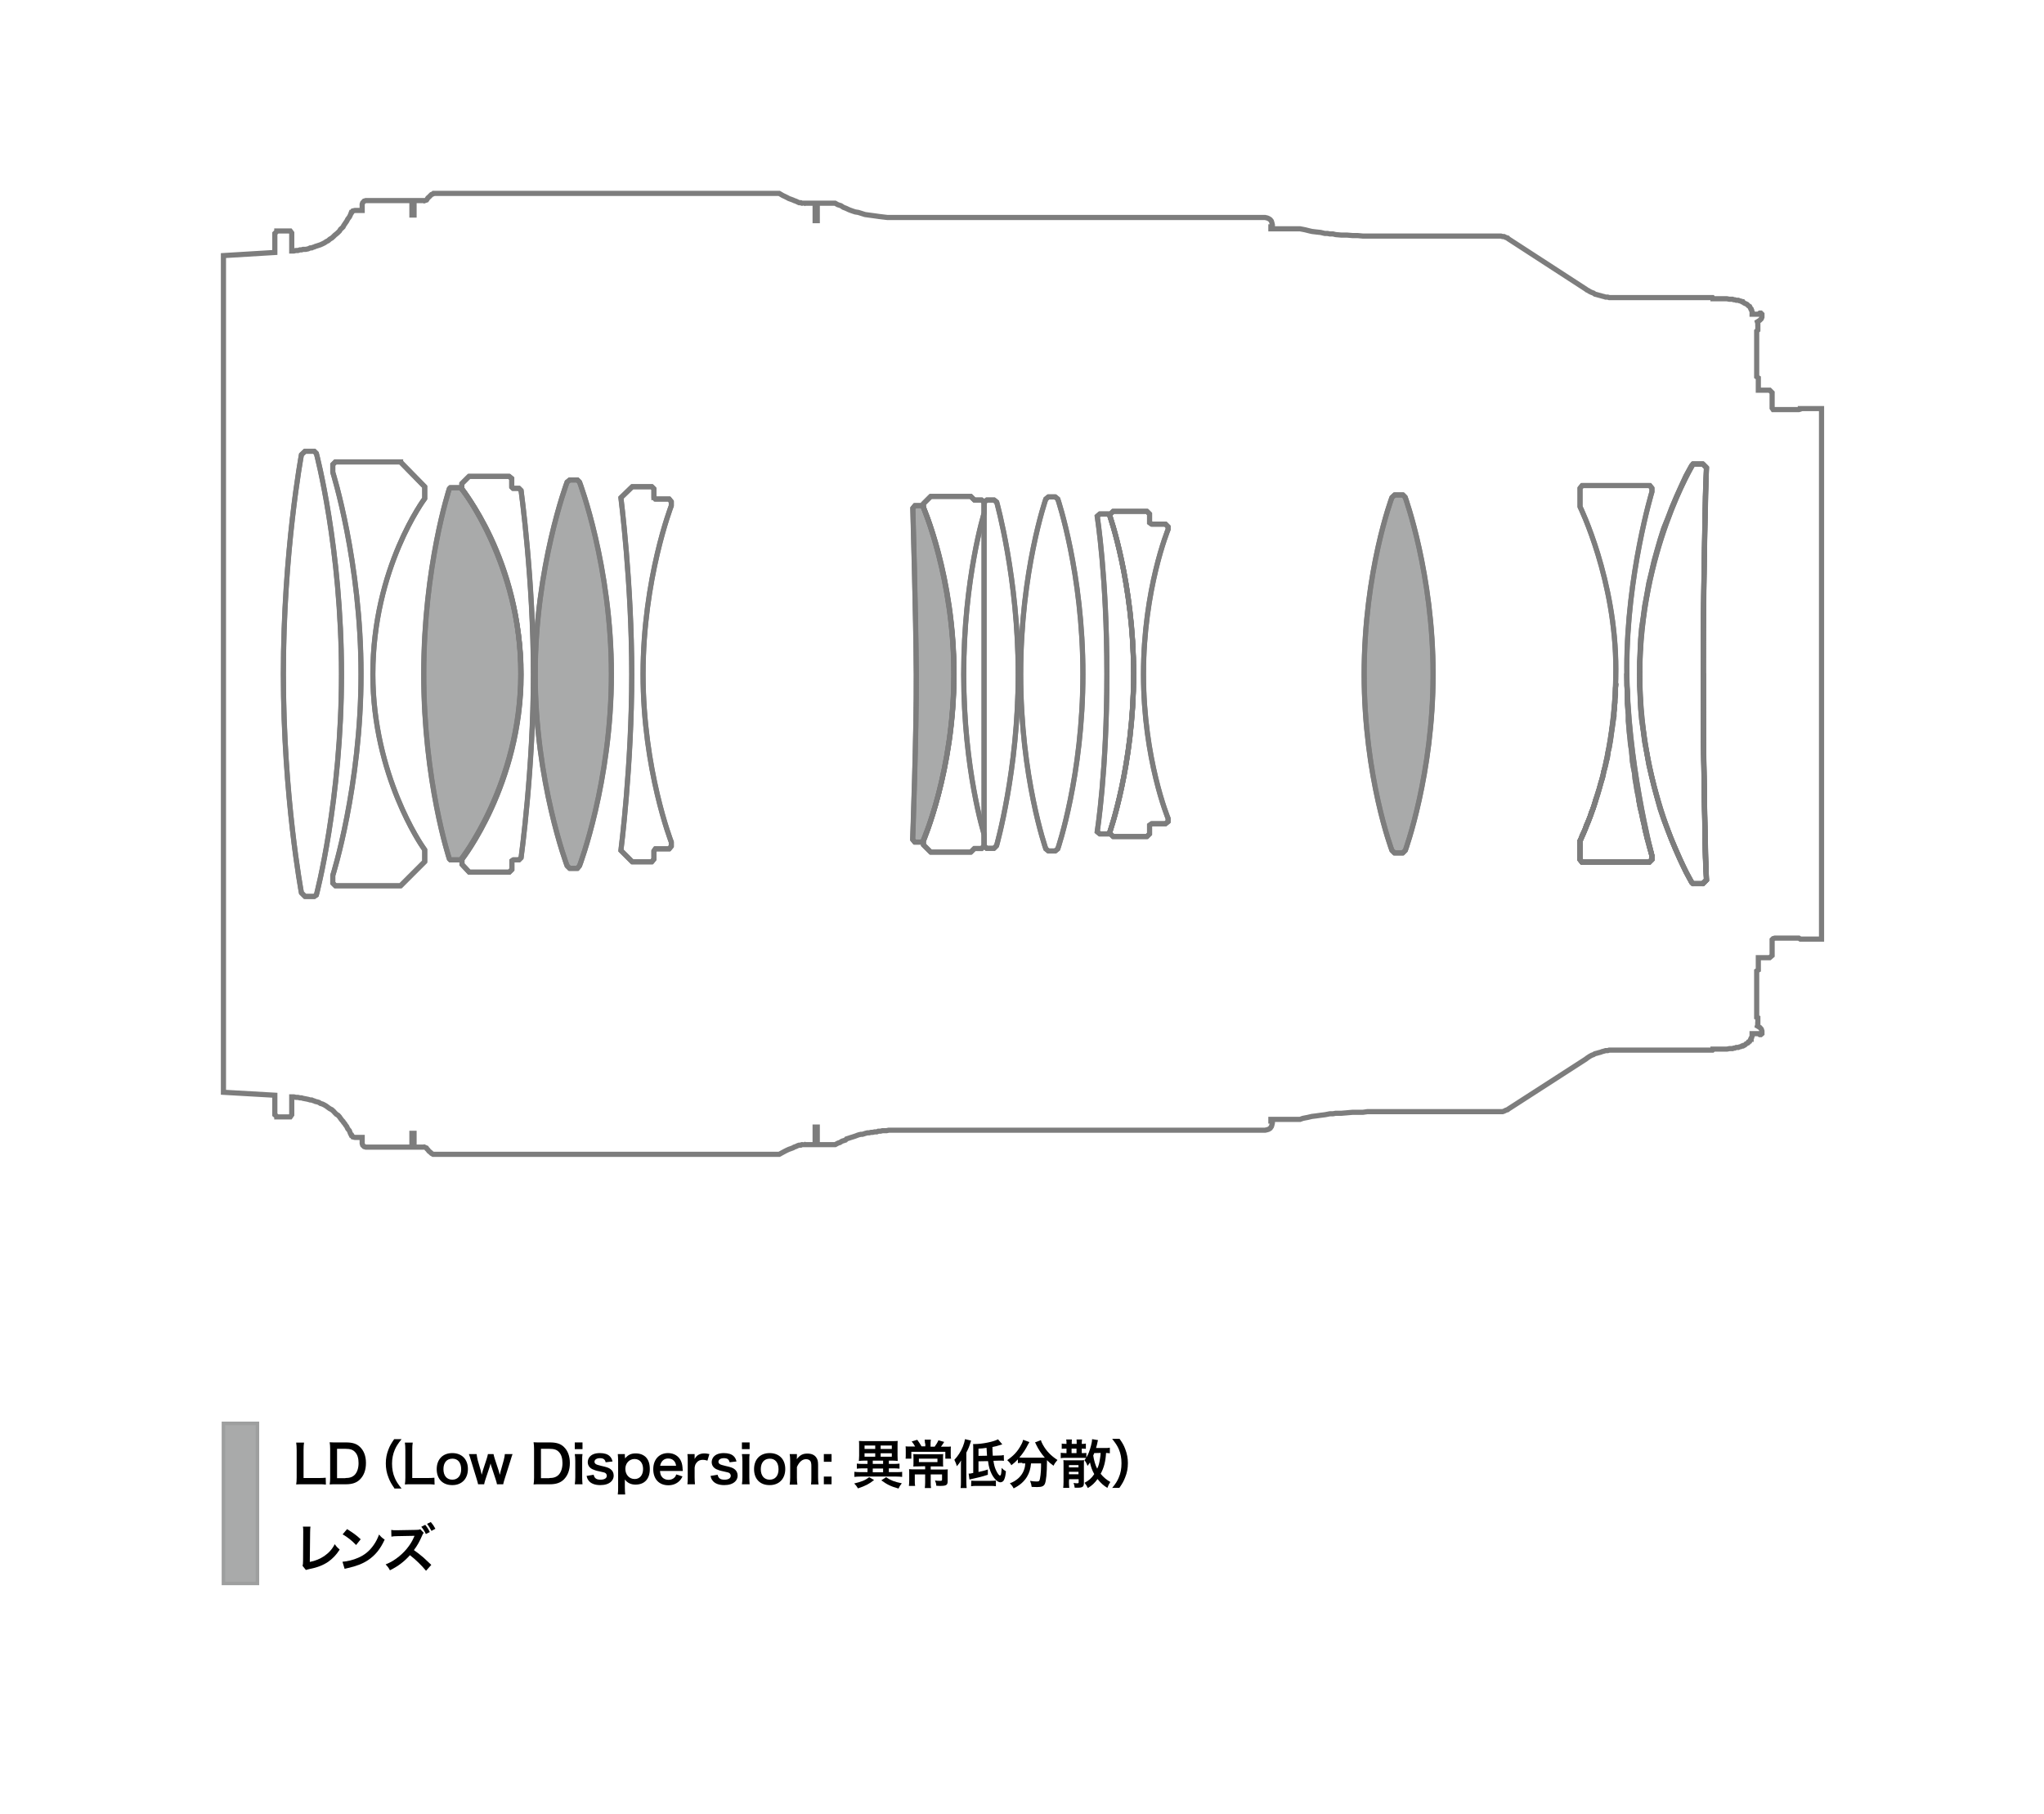 <?xml version="1.0" encoding="utf-8"?>
<!-- Generator: Adobe Illustrator 28.1.0, SVG Export Plug-In . SVG Version: 6.00 Build 0)  -->
<svg version="1.1" xmlns="http://www.w3.org/2000/svg" xmlns:xlink="http://www.w3.org/1999/xlink" x="0px" y="0px"
	 viewBox="0 0 1245 1105" style="enable-background:new 0 0 1245 1105;" xml:space="preserve">
<style type="text/css">
	.st0{fill:#A9AAAA;}
	.st1{fill:none;stroke:#7D7D7D;stroke-width:3.151;stroke-linecap:round;stroke-miterlimit:2;}
	.st2{fill:none;stroke:#7D7D7D;stroke-width:3;stroke-linecap:round;stroke-linejoin:round;stroke-miterlimit:2;}
	.st3{fill:none;stroke:#000000;stroke-width:0.599;stroke-linecap:round;stroke-linejoin:round;stroke-miterlimit:10;}
	.st4{display:none;fill:none;stroke:#7D7D7D;stroke-width:3.151;stroke-linecap:round;stroke-miterlimit:2;}
	.st5{fill:#A9AAAA;stroke:#9E9F9F;stroke-width:2.154;stroke-miterlimit:2;}
</style>
<g id="color">
	<path class="st0" d="M556,309.6l1.3-1.6h4.7c0,0,19.1,42.4,19.1,102.6S561.9,513,561.9,513h-4.7l-1.3-1.6c0,0,2.4-65,2.2-100.7
		S556,309.6,556,309.6z"/>
	<path class="st0" d="M347,292.4h4.7l1.3,1.3c0,0,19.4,51,19.4,117s-19.4,116.7-19.4,116.7l-1.3,1.6H347l-1.6-1.6
		c0,0-19.4-51.3-19.4-116.7s19.4-117,19.4-117L347,292.4z"/>
	<path class="st0" d="M280.6,297.1h-6.3l-0.6,0.6c0,0-15.6,47.4-15.6,112.9s15.6,112.6,15.6,112.6l0.6,0.6h6.3
		c0,0,36.6-46.2,36.6-113.3C317.3,340.6,280.6,297.1,280.6,297.1z"/>
	<path class="st0" d="M849.5,301.5h5l1.4,1.4c0,0,17,46.8,17,107.8S856,518,856,518l-1.6,1.6h-5l-1.6-1.6c0,0-16.9-44.6-16.9-107.3
		s16.9-107.6,16.9-107.6L849.5,301.5z"/>
</g>
<g id="line">
	<g>
		<g>
			<polyline class="st1" points="962.4,512.4 963,511.1 963.7,508.9 964.6,507 965.5,505.2 966.2,503 967.1,501.1 968,498.9 
				968.7,497 969.3,494.8 970.2,493 970.9,490.8 971.5,488.9 972.1,486.7 972.7,484.8 973.4,482.6 974,480.8 974.6,478.6 
				975.2,476.4 975.9,474.5 976.5,472.3 976.8,470.1 977.4,468.2 978,466.1 978.4,463.9 979,462 979.3,459.8 979.6,457.6 
				980.2,455.4 980.5,453.5 980.9,451.4 981.2,449.2 981.5,447 981.8,444.8 982.1,442.9 982.4,440.7 982.7,438.5 983.1,436.3 
				983.1,434.1 983.4,432 983.4,430.1 983.7,427.9 983.7,425.7 984,423.5 984,421.3 984,419.1 984.3,416.9 			"/>
			<line class="st1" x1="962.4" y1="523.6" x2="962.4" y2="512.4"/>
			<line class="st1" x1="962.4" y1="523.6" x2="963.7" y2="525.2"/>
			<line class="st1" x1="963.7" y1="525.2" x2="1004.6" y2="525.2"/>
			<line class="st1" x1="1006.2" y1="523.6" x2="1004.6" y2="525.2"/>
			<line class="st1" x1="1006.2" y1="523.6" x2="1006.2" y2="521.4"/>
			<polyline class="st1" points="990.9,410.7 990.9,410.7 990.9,414.1 990.9,417.6 991.2,421.3 991.2,424.8 991.2,428.5 991.5,432 
				991.8,435.4 991.8,439.2 992.1,442.6 992.4,446.3 992.8,449.8 993.1,453.2 993.7,457 994,460.4 994.3,463.9 994.9,467.6 
				995.6,471.1 995.9,474.5 996.5,477.9 997.1,481.7 997.8,485.1 998.4,488.6 999,492 999.9,495.5 1000.6,499.2 1001.5,502.7 
				1002.1,506.1 1003.1,509.5 1004,513 1005,516.4 1005.9,519.9 1006.2,521.4 			"/>
			<line class="st1" x1="1030.3" y1="537.4" x2="1031.2" y2="538.3"/>
			<polyline class="st1" points="1037.2,538.3 1039.4,536.1 1038.7,522.1 1038.1,484.8 1037.5,447.9 1037.5,410.7 			"/>
			<polygon class="st1" points="1039.4,284.9 1038.7,302.7 1038.4,320.9 1038.1,338.7 1037.8,356.6 1037.5,374.7 1037.5,392.5 
				1037.5,410.7 1037.5,428.5 1037.5,446.3 1037.8,464.5 1038.1,482.3 1038.4,500.2 1038.7,518.3 1039.4,536.1 1037.2,538.3 
				1031.2,538.3 1030.3,537.4 1026.9,531.1 1024,524.9 1021.2,518.6 1018.4,512.1 1015.9,505.8 1013.4,499.2 1011.2,492.7 
				1009.3,485.8 1007.5,479.2 1005.9,472.6 1004.3,465.7 1003.1,458.9 1001.8,452 1000.9,445.1 999.9,438.2 999.3,431.3 999,424.4 
				998.7,417.6 998.7,410.7 998.7,403.5 999,396.6 999.3,389.7 999.9,382.8 1000.9,376 1001.8,369.1 1003.1,362.2 1004.3,355.3 
				1005.9,348.7 1007.5,341.8 1009.3,335.3 1011.2,328.7 1013.4,321.8 1015.9,315.6 1018.4,309 1021.2,302.4 1024,296.2 
				1026.9,289.9 1030.3,283.7 1031.2,282.7 1037.2,282.7 			"/>
			<line class="st1" x1="972.1" y1="486.7" x2="970.5" y2="492"/>
			<line class="st1" x1="970.5" y1="492" x2="968.7" y2="497"/>
			<line class="st1" x1="968.7" y1="497" x2="966.5" y2="502.4"/>
			<line class="st1" x1="966.5" y1="502.4" x2="964.6" y2="507.4"/>
			<line class="st1" x1="964.6" y1="507.4" x2="962.4" y2="512.4"/>
			<line class="st1" x1="962.4" y1="512.4" x2="962.4" y2="523.6"/>
			<line class="st1" x1="962.4" y1="523.6" x2="963.7" y2="525.2"/>
			<line class="st1" x1="963.7" y1="525.2" x2="1004.6" y2="525.2"/>
			<line class="st1" x1="1004.6" y1="525.2" x2="1006.2" y2="523.6"/>
			<line class="st1" x1="1006.2" y1="523.6" x2="1006.2" y2="521.4"/>
			<line class="st1" x1="1006.2" y1="521.4" x2="1004.6" y2="515.8"/>
			<line class="st1" x1="1004.6" y1="515.8" x2="1003.1" y2="510.2"/>
			<line class="st1" x1="1003.1" y1="510.2" x2="1001.8" y2="504.2"/>
			<line class="st1" x1="1001.8" y1="504.2" x2="1000.6" y2="498.6"/>
			<line class="st1" x1="1000.6" y1="498.6" x2="999.3" y2="492.7"/>
			<line class="st1" x1="999.3" y1="492.7" x2="998.1" y2="487"/>
			<path class="st1" d="M1039.4,284.9c0,0-1.9,55.1-1.9,128.4s1.9,122.8,1.9,122.8l-2.2,2.2h-5.9l-0.9-0.9c0,0-31.6-51.9-31.6-126.7
				s32.5-128,32.5-128h5.9L1039.4,284.9z"/>
			<path class="st1" d="M962.4,308.7v-11.3l1.3-1.6h41.2l1.3,1.6v2.2c0,0-15.3,50.7-15.3,107.3s15.3,114.5,15.3,114.5v2.2l-1.6,1.6
				h-41l-1.3-1.6v-11.3c0,0,21.9-41.6,21.9-104.5C984.3,353.4,962.4,308.7,962.4,308.7z"/>
			<path class="st1" d="M849.5,301.5h5l1.4,1.4c0,0,17,46.8,17,107.8S856,518,856,518l-1.6,1.6h-5l-1.6-1.6
				c0,0-16.9-44.6-16.9-107.3s16.9-107.6,16.9-107.6L849.5,301.5z"/>
			<path class="st1" d="M678,311.5h20.6l1.6,1.6v5.3l1.3,0.9h8.4l1.6,1.6v1.6c0,0-15,36.4-15,88.2s15,87.9,15,87.9v1.9l-1.6,1.3
				h-8.4l-1.3,0.9v5.3l-1.6,1.6H678l-2.2-2.2c0,0,14.7-41,14.7-96.7s-14.7-97-14.7-97L678,311.5z"/>
			<path class="st1" d="M669.9,313.1h5.2l0.7,0.6c0,0,14.7,41.4,14.7,97s-14.7,96.7-14.7,96.7l-0.6,0.6h-5.3l-1.6-1.3
				c0,0,5.9-36.9,5.9-96.1s-5.9-96.1-5.9-96.1L669.9,313.1z"/>
			<path class="st1" d="M638.6,302.7h4.1l1.6,1.3c0,0,15.3,45,15.3,106.7s-15.3,106.4-15.3,106.4l-1.6,1.3h-4.1l-1.6-1.3
				c0,0-15.3-43.6-15.3-106.4S637,304,637,304L638.6,302.7z"/>
			<path class="st1" d="M599.5,305.9l1.6-1.3h4.4l1.6,1.3c0,0,13.1,46.5,13.1,104.8S607,515.2,607,515.2l-1.6,1.6H601l-1.6-1.6
				V305.9z"/>
			<path class="st1" d="M562.5,309.3v-2.5l4.4-4.4h24.4l2.2,2.2h4.4l1.6,1.3v6.5c0,0-12.5,40-12.5,98.4s12.5,97.7,12.5,97.7v6.8
				l-1.6,1.6h-4.4l-2.2,2.2h-24.4l-4.4-4.4v-2.5c0,0,18.5-43.3,18.5-101.4S562.5,309.3,562.5,309.3z"/>
			<path class="st1" d="M556,309.6l1.3-1.6h4.7c0,0,19.1,42.4,19.1,102.6S561.9,513,561.9,513h-4.7l-1.3-1.6c0,0,2.4-65,2.2-100.7
				S556,309.6,556,309.6z"/>
			<path class="st1" d="M385.1,296.5H397l1.3,1.3v5.3h0.3l0.6,0.9h8.4l1.3,1.6v2.5c0,0-17.2,44.5-17.2,102.6S408.9,513,408.9,513
				v2.5l-1.3,1.6h-8.4l-0.9,1.3v5l-1.3,1.6h-11.9l-6.9-6.9c0,0,6.6-51.8,6.6-107.3s-6.6-107.6-6.6-107.6L385.1,296.5z"/>
			<path class="st1" d="M347,292.4h4.7l1.3,1.3c0,0,19.4,51,19.4,117s-19.4,116.7-19.4,116.7l-1.3,1.6H347l-1.6-1.6
				c0,0-19.4-51.3-19.4-116.7s19.4-117,19.4-117L347,292.4z"/>
			<path class="st1" d="M281.3,297.7v-3.1l4.4-4.4h24.4l1.6,1.3v5.2l0.8,0.8h3.6l1.3,1.3c0,0,7.5,54.9,7.5,112s-7.5,111.7-7.5,111.7
				l-1.3,1.3h-3.4l-0.9,0.6v5.3l-1.6,1.6h-24.4l-4.4-4.7v-3.1c0,0,36-45.9,36-112.6S281.3,297.7,281.3,297.7z"/>
			<path class="st1" d="M280.6,297.1h-6.3l-0.6,0.6c0,0-15.6,47.4-15.6,112.9s15.6,112.6,15.6,112.6l0.6,0.6h6.3
				c0,0,36.6-46.2,36.6-113.3C317.3,340.6,280.6,297.1,280.6,297.1z"/>
			<path class="st1" d="M244,281.5l14.7,15v7.2c0,0-31.6,42.1-31.6,107c0,61.9,30.3,105.1,30.3,105.1l1.3,1.9v7.2L244,539.6h-39.7
				l-1.6-1.6v-4.7c0,0,17.2-54.1,17.2-122.6s-17.2-123-17.2-123V283l1.6-1.6H244z"/>
			<path class="st1" d="M185.8,274.9h5.6l1.3,1.3c0,0,15.3,57.6,15.3,134.5s-15.3,134.5-15.3,134.5l-1.3,0.9h-5.6l-2.2-2.2
				c0,0-11-58.8-11-133.3s11-133.6,11-133.6L185.8,274.9z"/>
		</g>
		<g>
			<polyline class="st2" points="962.4,512.4 963,511.1 963.7,508.9 964.6,507 965.5,505.2 966.2,503 967.1,501.1 968,498.9 
				968.7,497 969.3,494.8 970.2,493 970.9,490.8 971.5,488.9 972.1,486.7 972.7,484.8 973.4,482.6 974,480.8 974.6,478.6 
				975.2,476.4 975.9,474.5 976.5,472.3 976.8,470.1 977.4,468.2 978,466.1 978.4,463.9 979,462 979.3,459.8 979.6,457.6 
				980.2,455.4 980.5,453.5 980.9,451.4 981.2,449.2 981.5,447 981.8,444.8 982.1,442.9 982.4,440.7 982.7,438.5 983.1,436.3 
				983.1,434.1 983.4,432 983.4,430.1 983.7,427.9 983.7,425.7 984,423.5 984,421.3 984,419.1 984.3,416.9 			"/>
			<line class="st2" x1="962.4" y1="523.6" x2="962.4" y2="512.4"/>
			<line class="st2" x1="962.4" y1="523.6" x2="963.7" y2="525.2"/>
			<line class="st2" x1="963.7" y1="525.2" x2="1004.6" y2="525.2"/>
			<line class="st2" x1="1006.2" y1="523.6" x2="1004.6" y2="525.2"/>
			<line class="st2" x1="1006.2" y1="523.6" x2="1006.2" y2="521.4"/>
			<polyline class="st2" points="990.9,410.7 990.9,410.7 990.9,414.1 990.9,417.6 991.2,421.3 991.2,424.8 991.2,428.5 991.5,432 
				991.8,435.4 991.8,439.2 992.1,442.6 992.4,446.3 992.8,449.8 993.1,453.2 993.7,457 994,460.4 994.3,463.9 994.9,467.6 
				995.6,471.1 995.9,474.5 996.5,477.9 997.1,481.7 997.8,485.1 998.4,488.6 999,492 999.9,495.5 1000.6,499.2 1001.5,502.7 
				1002.1,506.1 1003.1,509.5 1004,513 1005,516.4 1005.9,519.9 1006.2,521.4 			"/>
			<line class="st2" x1="1030.3" y1="537.4" x2="1031.2" y2="538.3"/>
			<polyline class="st2" points="1037.2,538.3 1039.4,536.1 1038.7,522.1 1038.1,484.8 1037.5,447.9 1037.5,410.7 			"/>
			<polygon class="st2" points="1039.4,284.9 1038.7,302.7 1038.4,320.9 1038.1,338.7 1037.8,356.6 1037.5,374.7 1037.5,392.5 
				1037.5,410.7 1037.5,428.5 1037.5,446.3 1037.8,464.5 1038.1,482.3 1038.4,500.2 1038.7,518.3 1039.4,536.1 1037.2,538.3 
				1031.2,538.3 1030.3,537.4 1026.9,531.1 1024,524.9 1021.2,518.6 1018.4,512.1 1015.9,505.8 1013.4,499.2 1011.2,492.7 
				1009.3,485.8 1007.5,479.2 1005.9,472.6 1004.3,465.7 1003.1,458.9 1001.8,452 1000.9,445.1 999.9,438.2 999.3,431.3 999,424.4 
				998.7,417.6 998.7,410.7 998.7,403.5 999,396.6 999.3,389.7 999.9,382.8 1000.9,376 1001.8,369.1 1003.1,362.2 1004.3,355.3 
				1005.9,348.7 1007.5,341.8 1009.3,335.3 1011.2,328.7 1013.4,321.8 1015.9,315.6 1018.4,309 1021.2,302.4 1024,296.2 
				1026.9,289.9 1030.3,283.7 1031.2,282.7 1037.2,282.7 			"/>
			<line class="st2" x1="972.1" y1="486.7" x2="970.5" y2="492"/>
			<line class="st2" x1="970.5" y1="492" x2="968.7" y2="497"/>
			<line class="st2" x1="968.7" y1="497" x2="966.5" y2="502.4"/>
			<line class="st2" x1="966.5" y1="502.4" x2="964.6" y2="507.4"/>
			<line class="st2" x1="964.6" y1="507.4" x2="962.4" y2="512.4"/>
			<line class="st2" x1="962.4" y1="512.4" x2="962.4" y2="523.6"/>
			<line class="st2" x1="962.4" y1="523.6" x2="963.7" y2="525.2"/>
			<line class="st2" x1="963.7" y1="525.2" x2="1004.6" y2="525.2"/>
			<line class="st2" x1="1004.6" y1="525.2" x2="1006.2" y2="523.6"/>
			<line class="st2" x1="1006.2" y1="523.6" x2="1006.2" y2="521.4"/>
			<line class="st2" x1="1006.2" y1="521.4" x2="1004.6" y2="515.8"/>
			<line class="st2" x1="1004.6" y1="515.8" x2="1003.1" y2="510.2"/>
			<line class="st2" x1="1003.1" y1="510.2" x2="1001.8" y2="504.2"/>
			<line class="st2" x1="1001.8" y1="504.2" x2="1000.6" y2="498.6"/>
			<line class="st2" x1="1000.6" y1="498.6" x2="999.3" y2="492.7"/>
			<line class="st2" x1="999.3" y1="492.7" x2="998.1" y2="487"/>
			<path class="st2" d="M1039.4,284.9c0,0-1.9,55.1-1.9,128.4s1.9,122.8,1.9,122.8l-2.2,2.2h-5.9l-0.9-0.9c0,0-31.6-51.9-31.6-126.7
				s32.5-128,32.5-128h5.9L1039.4,284.9z"/>
			<path class="st2" d="M962.4,308.7v-11.3l1.3-1.6h41.2l1.3,1.6v2.2c0,0-15.3,50.7-15.3,107.3s15.3,114.5,15.3,114.5v2.2l-1.6,1.6
				h-41l-1.3-1.6v-11.3c0,0,21.9-41.6,21.9-104.5C984.3,353.4,962.4,308.7,962.4,308.7z"/>
			<path class="st2" d="M849.5,301.5h5l1.4,1.4c0,0,17,46.8,17,107.8S856,518,856,518l-1.6,1.6h-5l-1.6-1.6
				c0,0-16.9-44.6-16.9-107.3s16.9-107.6,16.9-107.6L849.5,301.5z"/>
			<path class="st2" d="M678,311.5h20.6l1.6,1.6v5.3l1.3,0.9h8.4l1.6,1.6v1.6c0,0-15,36.4-15,88.2s15,87.9,15,87.9v1.9l-1.6,1.3
				h-8.4l-1.3,0.9v5.3l-1.6,1.6H678l-2.2-2.2c0,0,14.7-41,14.7-96.7s-14.7-97-14.7-97L678,311.5z"/>
			<path class="st2" d="M669.9,313.1h5.2l0.7,0.6c0,0,14.7,41.4,14.7,97s-14.7,96.7-14.7,96.7l-0.6,0.6h-5.3l-1.6-1.3
				c0,0,5.9-36.9,5.9-96.1s-5.9-96.1-5.9-96.1L669.9,313.1z"/>
			<path class="st2" d="M638.6,302.7h4.1l1.6,1.3c0,0,15.3,45,15.3,106.7s-15.3,106.4-15.3,106.4l-1.6,1.3h-4.1l-1.6-1.3
				c0,0-15.3-43.6-15.3-106.4S637,304,637,304L638.6,302.7z"/>
			<path class="st2" d="M599.5,305.9l1.6-1.3h4.4l1.6,1.3c0,0,13.1,46.5,13.1,104.8S607,515.2,607,515.2l-1.6,1.6H601l-1.6-1.6
				V305.9z"/>
			<path class="st2" d="M562.5,309.3v-2.5l4.4-4.4h24.4l2.2,2.2h4.4l1.6,1.3v6.5c0,0-12.5,40-12.5,98.4s12.5,97.7,12.5,97.7v6.8
				l-1.6,1.6h-4.4l-2.2,2.2h-24.4l-4.4-4.4v-2.5c0,0,18.5-43.3,18.5-101.4S562.5,309.3,562.5,309.3z"/>
			<path class="st2" d="M556,309.6l1.3-1.6h4.7c0,0,19.1,42.4,19.1,102.6S561.9,513,561.9,513h-4.7l-1.3-1.6c0,0,2.4-65,2.2-100.7
				S556,309.6,556,309.6z"/>
			<path class="st2" d="M385.1,296.5H397l1.3,1.3v5.3h0.3l0.6,0.9h8.4l1.3,1.6v2.5c0,0-17.2,44.5-17.2,102.6S408.9,513,408.9,513
				v2.5l-1.3,1.6h-8.4l-0.9,1.3v5l-1.3,1.6h-11.9l-6.9-6.9c0,0,6.6-51.8,6.6-107.3s-6.6-107.6-6.6-107.6L385.1,296.5z"/>
			<path class="st2" d="M347,292.4h4.7l1.3,1.3c0,0,19.4,51,19.4,117s-19.4,116.7-19.4,116.7l-1.3,1.6H347l-1.6-1.6
				c0,0-19.4-51.3-19.4-116.7s19.4-117,19.4-117L347,292.4z"/>
			<path class="st2" d="M281.3,297.7v-3.1l4.4-4.4h24.4l1.6,1.3v5.2l0.8,0.8h3.6l1.3,1.3c0,0,7.5,54.9,7.5,112s-7.5,111.7-7.5,111.7
				l-1.3,1.3h-3.4l-0.9,0.6v5.3l-1.6,1.6h-24.4l-4.4-4.7v-3.1c0,0,36-45.9,36-112.6S281.3,297.7,281.3,297.7z"/>
			<path class="st2" d="M280.6,297.1h-6.3l-0.6,0.6c0,0-15.6,47.4-15.6,112.9s15.6,112.6,15.6,112.6l0.6,0.6h6.3
				c0,0,36.6-46.2,36.6-113.3C317.3,340.6,280.6,297.1,280.6,297.1z"/>
			<path class="st2" d="M244,281.5l14.7,15v7.2c0,0-31.6,42.1-31.6,107c0,61.9,30.3,105.1,30.3,105.1l1.3,1.9v7.2L244,539.6h-39.7
				l-1.6-1.6v-4.7c0,0,17.2-54.1,17.2-122.6s-17.2-123-17.2-123V283l1.6-1.6H244z"/>
			<path class="st2" d="M185.8,274.9h5.6l1.3,1.3c0,0,15.3,57.6,15.3,134.5s-15.3,134.5-15.3,134.5l-1.3,0.9h-5.6l-2.2-2.2
				c0,0-11-58.8-11-133.3s11-133.6,11-133.6L185.8,274.9z"/>
		</g>
	</g>
	<line class="st3" x1="2574.6" y1="320.7" x2="2571.7" y2="320.7"/>
	<line class="st3" x1="2566" y1="311.7" x2="2566" y2="307.5"/>
	<line class="st3" x1="2571.7" y1="299.4" x2="2574.6" y2="299.4"/>
	<line class="st3" x1="2571.7" y1="299.4" x2="2569.9" y2="300"/>
	<line class="st3" x1="2566" y1="311.7" x2="2566.6" y2="314.7"/>
	<line class="st3" x1="2569.9" y1="320.1" x2="2571.7" y2="320.7"/>
	<polyline class="st3" points="2574.6,320.7 2576.4,320.1 2578.5,318 2579.7,314.7 	"/>
	<polyline class="st3" points="2574.6,299.4 2576.4,300 2578.5,301.8 2579.7,304.5 	"/>
	<line class="st3" x1="2567.8" y1="301.8" x2="2569.9" y2="300"/>
	<line class="st3" x1="2567.8" y1="318" x2="2569.9" y2="320.1"/>
	<line class="st3" x1="2566.6" y1="314.7" x2="2567.8" y2="318"/>
	<line class="st3" x1="2566.6" y1="304.5" x2="2567.8" y2="301.8"/>
	<line class="st3" x1="2566.6" y1="304.5" x2="2566" y2="307.5"/>
	<polyline class="st3" points="2579.7,314.7 2579.7,312 2574.9,312 	"/>
	<polyline class="st3" points="2587.8,302.1 2590.5,299.4 2590.5,320.7 	"/>
	<line class="st3" x1="2586.3" y1="303.3" x2="2587.8" y2="302.1"/>
	<polyline class="st3" points="2601,316.8 2601.6,318.6 2602.2,319.5 2604.9,320.7 2607.6,320.7 2610.6,319.5 2612.1,317.7 
		2613,314.4 2613,312.3 2612.1,309.3 2610.6,307.5 2607.6,306.6 2604.9,306.6 2602.8,307.5 2602.2,308.7 2602.8,299.4 2611.8,299.4 
			"/>
	<polyline class="st3" points="2555.2,263.2 2543.8,263.2 2552.2,249.5 2552.2,259.6 2552.2,270.7 	"/>
	<polygon class="st1" points="1070.7,201.1 1070.7,197.3 1070,196.7 1069.4,196.7 1071.9,195.1 1071.9,195.1 1072.8,194.2 
		1073.2,193.2 1073.2,191.4 1072.5,190.7 1071.9,190.7 1071,191.4 1067.2,191.4 1067.2,190.7 1067.2,190.1 1067.2,189.8 
		1066.9,189.2 1066.9,188.9 1066.6,188.5 1066.6,188.2 1066.3,187.9 1066,187.3 1065.7,186.7 1065,186.3 1064.7,186 1064.1,185.4 
		1063.5,185.1 1062.8,184.8 1062.2,184.5 1061.9,184.2 1061.6,183.8 1061,183.8 1060.6,183.5 1059.4,183.2 1058.8,182.9 
		1057.5,182.9 1056.6,182.6 1056,182.6 1055.3,182.3 1054.4,182.3 1053.4,182.3 1051.9,182 1050.3,182 1048.8,182 1047.2,182 
		1045.6,182 1043.4,182 1043.4,181.7 1043.1,181.3 983.7,181.3 982.7,181.3 981.5,181.3 980.2,181.3 979.3,181 978,181 977.1,180.7 
		975.9,180.4 974.9,180.1 973.7,179.8 972.7,179.5 971.5,179.2 970.5,178.5 969.6,178.2 968.3,177.6 967.4,177 966.5,176.6 
		966.2,176.3 918.6,145.4 918.3,145 917.3,144.7 916.1,144.1 915.2,144.1 914.2,143.8 913,143.8 837.6,143.8 835.4,143.8 
		832.9,143.8 830.1,143.8 826.9,143.5 823.8,143.5 820.4,143.2 816.9,143.2 813.5,142.9 811.9,142.5 810,142.5 808.5,142.2 
		806.9,142.2 804.4,141.6 801.6,141.3 799.1,141 797.8,140.7 796.6,140.4 795,140 793.5,139.7 791.9,139.4 774.1,139.4 774.1,138.2 
		775,138.2 775,136.9 774.7,135.7 774.4,134.7 773.7,133.8 772.8,133.2 771.9,132.8 770.6,132.5 547.8,132.5 545.7,132.5 
		543.2,132.5 540.6,132.5 538.1,132.2 535.6,131.9 533.5,131.6 531.3,131.3 529.1,131 526.9,130.7 524.7,130 522.8,129.4 
		520.9,129.1 519.1,128.5 517.2,127.8 515.3,126.9 513.7,126.3 512.2,125.3 510.3,124.7 508.7,123.8 497.8,123.8 497.8,134.4 
		496.5,134.4 496.5,124.4 495.9,123.8 490,123.8 489.3,124.4 489.3,123.8 488.7,123.8 488.4,123.8 487.8,123.5 487.1,123.5 
		486.8,123.5 485.9,123.1 485.3,122.8 484.6,122.5 483.7,122.2 483.1,121.9 481.5,121.3 480.6,121 479.3,120.3 478.1,119.7 
		476.8,119.1 474.6,117.8 264.1,117.8 263.8,118.1 262.8,118.5 262.2,119.1 261.3,120 260.6,120.6 260,121.6 259.4,122.2 
		259.4,123.1 258.7,122.2 252.8,122.2 252.2,123.1 252.2,131 250.9,131 250.9,122.2 222.8,122.2 221.8,122.5 220.9,123.5 
		220.6,124.4 220.6,128.2 216.2,128.2 214.9,128.5 214.3,129.4 214,129.4 213.4,131 212.8,132.2 211.8,133.5 211.2,134.7 210.3,136 
		209.9,136.6 209.3,137.5 209,138.2 208.4,138.8 207.4,139.7 206.8,140.7 205.9,141.6 204.9,142.5 204,143.2 203.1,144.1 202.1,145 
		200.9,145.7 199.9,146.6 198.7,147.2 197.7,147.9 196.5,148.5 195.2,149.1 194.3,149.4 193.4,149.7 192.1,150.1 191.5,150.4 
		190.5,150.7 189.9,151 189,151 187.7,151.6 186.2,151.9 184.6,151.9 183.7,152.2 182.7,152.2 181.5,152.6 180.2,152.6 179,152.9 
		177.7,152.9 177.7,141.9 176.8,140.7 168.6,140.7 168.6,141 167.4,142.2 167.4,153.8 136.1,155.7 136.1,665.4 167.4,667.2 
		167.4,679.1 168.6,680.1 168.6,680.4 176.8,680.4 177.7,679.1 177.7,668.2 179,668.2 180.2,668.5 181.5,668.5 182.7,668.8 
		183.7,668.8 184.6,669.1 186.2,669.4 187.7,669.7 189,670.1 189.9,670.1 190.5,670.4 191.5,670.7 192.1,671 193.4,671.3 
		194.3,671.6 195.2,672.2 196.5,672.6 197.7,673.2 198.7,673.8 199.9,674.7 200.9,675.4 202.1,676 203.1,676.9 204,677.9 
		204.9,678.8 205.9,679.4 206.8,680.4 207.4,681.3 208.4,682.6 209,683.2 209.3,683.8 209.9,684.4 210.3,685.1 211.2,686.3 
		211.8,687.6 212.8,688.8 213.4,690.4 214,691.6 214.3,691.6 214.9,692.6 216.2,692.9 220.6,692.9 220.6,696.6 220.9,697.6 
		221.8,698.5 222.8,698.8 250.9,698.8 250.9,690.4 252.2,690.4 252.2,698.2 252.8,698.8 258.7,698.8 259.4,698.2 259.4,698.8 
		260,699.8 260.6,700.4 261.3,701.3 262.2,702 262.8,702.6 263.8,703.2 264.1,703.2 474.6,703.2 476.8,702 478.1,701.3 479.3,700.7 
		480.6,700.1 481.5,699.8 483.1,699.2 483.7,698.8 484.6,698.5 485.3,698.2 485.9,697.9 486.8,697.6 487.1,697.6 487.8,697.6 
		488.4,697.3 488.7,697.3 489.3,697.3 489.3,696.6 490,697.3 495.9,697.3 496.5,696.6 496.5,686.6 497.8,686.6 497.8,697.3 
		508.7,697.3 510,696.6 510.6,696.3 511.6,696 512.5,695.4 513.1,695.1 514.1,694.8 515,694.5 515.6,693.8 516.6,693.5 517.5,693.2 
		518.4,692.9 519.4,692.6 520.3,692.3 521.2,692 522.2,691.6 523.1,691.3 524.4,691 525.3,691 526.3,690.7 527.2,690.4 528.4,690.1 
		529.4,690.1 530.6,689.8 531.6,689.8 532.8,689.5 534.1,689.5 535,689.1 536.3,689.1 537.5,688.8 538.8,688.8 540,688.8 
		541.3,688.5 542.5,688.5 543.8,688.5 545,688.5 546.6,688.5 547.8,688.5 770.6,688.5 771.9,688.2 772.8,687.9 773.7,687.3 
		774.4,686.3 774.7,685.4 775,684.1 775,682.9 774.1,682.9 774.1,681.9 791.9,681.9 793.5,681.3 795,681 796.6,680.7 797.8,680.4 
		799.1,680.1 801.6,679.8 804.4,679.4 806.9,679.1 808.5,678.8 810,678.5 811.9,678.5 813.5,678.2 816.9,678.2 820.4,677.9 
		823.8,677.6 826.9,677.6 830.1,677.6 832.9,677.2 835.4,677.2 837.6,677.2 913,677.2 914.2,677.2 915.2,677.2 916.1,676.9 
		917.3,676.3 918.3,676 918.6,675.7 966.2,645 966.5,644.7 967.4,644.1 968.3,643.5 969.6,642.8 970.5,642.5 971.5,641.9 
		972.7,641.6 973.7,641.3 974.9,641 975.9,640.6 977.1,640.3 978,640 979.3,640 980.2,639.7 981.5,639.7 982.7,639.7 983.7,639.7 
		1043.1,639.7 1043.4,639.4 1043.4,639.1 1045.6,639.1 1047.2,639.1 1048.8,639.1 1050.3,639.1 1051.9,639.1 1053.4,638.8 
		1054.4,638.8 1055.3,638.8 1056,638.5 1056.6,638.5 1057.5,638.1 1058.8,638.1 1059.4,637.8 1060.6,637.5 1061,637.2 1061.6,637.2 
		1061.9,636.9 1062.2,636.9 1062.8,636.6 1063.5,635.9 1064.1,635.6 1064.7,635.3 1065,634.7 1065.7,634.4 1066,633.8 1066.3,633.1 
		1066.6,633.1 1066.6,632.8 1066.9,632.2 1066.9,631.9 1067.2,631.3 1067.2,629.7 1071,629.7 1071.9,630.3 1072.5,630.3 
		1073.2,629.7 1073.2,628.1 1072.8,626.9 1071.9,625.9 1069.4,624.4 1070,624.4 1070.7,623.7 1070.7,620 1070,619.7 1070,591.5 
		1071,590.9 1071,583.4 1077.9,583.4 1079.4,582.1 1079.4,573.1 1079.4,572.4 1080,571.8 1081,571.5 1095.4,571.5 1095.7,571.5 
		1096.6,572.1 1096.6,572.1 1109.5,572.1 1109.5,248.9 1096.6,248.9 1096.6,249.2 1095.7,249.5 1095.4,249.5 1081,249.5 1080,249.5 
		1079.4,248.6 1079.4,248.3 1079.4,239.2 1077.9,237.7 1071,237.7 1071,230.2 1070,229.5 1070,201.7 	"/>
	<path class="st4" d="M136.1,664.9l31.3,1.9v11.6l1.3,1.3v0.3h8.1l0.9-1.3v-11c29.6,1.2,36.3,23.5,36.3,23.5
		c0.8,1.2,2.2,1.3,2.2,1.3h4.4c0,0,0,0.9,0,3.3c0,2.4,2.2,2.6,2.2,2.6h28.2v-8.8h1.3v7.8l0.6,0.9h5.9l0.6-0.9v0.9
		c2.4,3.2,4.7,4.4,4.7,4.4h210.6c3.7-2.4,12.2-5.6,12.2-5.6h0.9l0.5-0.3h1.1v-0.6l0.6,0.6h5.9l0.6-0.6v-10h1.3v10.6h11
		c11.1-7.7,31.7-8.8,31.7-8.8s225.6,0,230.1,0c4.5,0,4.5-4.4,4.5-4.4v-1.3h-0.9v-1.3h17.8c12.5-3.3,38.1-4.4,38.1-4.4l84.4,0
		c2.3-0.2,4.3-1.5,4.3-1.5s40.7-26.5,47.3-30.8c6.6-4.3,14.3-5.2,14.3-5.2h62.9l0.3-0.3v-0.3h8.4l1.1-0.2c12.3,0,14.2-7.6,14.2-7.6
		v-1.6h3.8l0.9,0.6h0.6l0.6-0.6v-1.9l-0.3-0.9l-0.9-0.9l-2.5-1.6h0.6l0.6-0.6v-3.8l-0.6-0.6V591l0.9-0.6v-7.5h6.9l1.6-1.6v-9.4
		l0.6-0.9h15.6l0.9,0.6h12.8V248.9h-12.8l-0.9,0.6H1080l-0.6-0.9v-9.4l-1.6-1.6h-6.9v-7.5l-0.9-0.6v-27.8l0.6-0.6v-3.8l-0.6-0.6
		h-0.6l2.5-1.6l0.9-0.9l0.3-0.9v-1.9l-0.6-0.6h-0.6l-0.9,0.6h-3.8v-1.6c0,0-1.9-7.6-14.2-7.6l-1.1-0.2h-8.4v-0.3l-0.3-0.3h-62.9
		c0,0-7.7-0.8-14.3-5.2s-47.3-30.8-47.3-30.8s-2-1.3-4.3-1.5l-84.4,0c0,0-25.6-1.1-38.1-4.4h-17.8v-1.3h0.9v-1.3
		c0,0-0.1-4.4-4.5-4.4c-4.5,0-230.1,0-230.1,0s-20.5-1.1-31.7-8.8h-11v10.6h-1.3v-10l-0.6-0.6H490l-0.6,0.6v-0.6h-1.1l-0.5-0.3h-0.9
		c0,0-8.5-3.2-12.2-5.6H264.1c0,0-2.3,1.1-4.7,4.4v0.9l-0.6-0.9h-5.9l-0.6,0.9v7.8h-1.3v-8.8h-28.2c0,0-2.2,0.2-2.2,2.6
		c0,2.4,0,3.3,0,3.3h-4.4c0,0-1.4,0-2.2,1.3c0,0-6.7,22.2-36.3,23.5v-11l-0.9-1.3h-8.1v0.3l-1.3,1.3v11.6l-31.3,1.9V664.9z"/>
</g>
<g id="text">
	<g>
		<rect x="136.1" y="867.1" class="st5" width="20.7" height="97.5"/>
		<g>
			<path d="M198.5,904.4c-1.2-0.2-2.3-0.2-4.5-0.2h-9.5c-1.8,0-2.9,0-4.1,0.1c0.2-1.2,0.3-2.4,0.3-4.2v-16.6c0-2.2-0.1-3.4-0.3-4.7
				h4.8c-0.2,1.3-0.3,2.4-0.3,4.7v16.9h9c2.2,0,3.2-0.1,4.5-0.2L198.5,904.4L198.5,904.4z"/>
			<path d="M201.1,882.8c0-1.8-0.1-2.8-0.3-4.2c1.3,0.1,2,0.1,4.1,0.1h5.8c4,0,6.6,0.8,8.6,2.8c2.3,2.2,3.6,5.5,3.6,9.7
				c0,4.4-1.3,7.8-3.8,10.2c-2,1.9-4.6,2.8-8.4,2.8h-5.8c-2,0-2.8,0-4.1,0.1c0.2-1.3,0.3-2.3,0.3-4.2L201.1,882.8L201.1,882.8z
				 M210.4,900.4c2.6,0,4.3-0.6,5.7-2c1.5-1.6,2.3-4.1,2.3-7.1s-0.7-5.3-2.2-6.8c-1.3-1.4-3-1.9-5.8-1.9h-5.1v17.9h5.1V900.4z"/>
			<path d="M240.2,906.6c-1.8-2.6-2.6-4-3.5-6.3c-1.2-2.9-1.7-5.8-1.7-8.8s0.5-5.7,1.6-8.5c0.9-2.3,1.7-3.7,3.5-6.3h4.5
				c-2.2,2.8-3.2,4.3-4.1,6.4c-1.1,2.6-1.7,5.3-1.7,8.5s0.5,6.1,1.7,8.8c0.9,2.1,1.8,3.5,4.1,6.4h-4.4L240.2,906.6L240.2,906.6z"/>
			<path d="M264.7,904.4c-1.2-0.2-2.3-0.2-4.5-0.2h-9.5c-1.8,0-2.9,0-4.1,0.1c0.2-1.2,0.3-2.4,0.3-4.2v-16.6c0-2.2-0.1-3.4-0.3-4.7
				h4.8c-0.2,1.3-0.3,2.4-0.3,4.7v16.9h9c2.2,0,3.2-0.1,4.5-0.2L264.7,904.4L264.7,904.4z"/>
			<path d="M266,895c0-6,3.7-9.8,9.5-9.8s9.5,3.8,9.5,9.7s-3.7,9.8-9.4,9.8C269.7,904.8,266,901,266,895z M270.1,895
				c0,3.9,2,6.4,5.4,6.4c3.3,0,5.4-2.4,5.4-6.3c0-4.1-2-6.5-5.3-6.5C272.1,888.6,270.1,891,270.1,895z"/>
			<path d="M302.7,904.2c-0.1-0.8-0.4-1.8-0.8-3l-2.5-7.6c-0.1-0.1-0.3-0.8-0.6-2.1c-0.2,0.6-0.5,1.9-0.6,2.2l-2.5,7.5
				c-0.4,1.1-0.7,2.4-0.8,3h-3.7c-0.2-0.9-0.3-1.4-0.8-3l-3.5-11.4c-0.4-1.5-0.9-2.8-1.3-4h4.7c0.1,0.9,0.4,2.6,0.7,3.8l1.8,6.2
				c0.1,0.4,0.3,1.3,0.6,2.6c0.1-0.3,0.6-2.2,0.7-2.6l2.3-7c0.3-0.9,0.7-2.4,0.8-3h3.4c0.1,0.6,0.5,2.1,0.8,3l2.4,7.3
				c0.1,0.3,0.3,0.9,0.4,1.6c0.1,0.4,0.1,0.4,0.2,0.7c0.1-0.3,0.1-0.3,0.2-0.7c0.1-0.4,0.3-1.5,0.4-1.7l1.8-6.4
				c0.4-1.4,0.6-2.8,0.7-3.8h4.7c-0.4,1.1-0.5,1.3-1.3,4l-3.6,11.4c-0.5,1.5-0.6,2.1-0.8,3H302.7z"/>
			<path d="M325.3,882.8c0-1.8-0.1-2.8-0.3-4.2c1.3,0.1,2,0.1,4.1,0.1h5.8c4,0,6.6,0.8,8.6,2.8c2.3,2.2,3.6,5.5,3.6,9.7
				c0,4.4-1.3,7.8-3.8,10.2c-2,1.9-4.6,2.8-8.4,2.8h-5.8c-2,0-2.8,0-4.1,0.1c0.2-1.3,0.3-2.3,0.3-4.2L325.3,882.8L325.3,882.8z
				 M334.6,900.4c2.6,0,4.3-0.6,5.7-2c1.5-1.6,2.3-4.1,2.3-7.1s-0.7-5.3-2.2-6.8c-1.3-1.4-3-1.9-5.8-1.9h-5.1v17.9h5.1V900.4z"/>
			<path d="M354.8,878.7v4.1h-4.7v-4.1H354.8z M354.8,885.8c-0.2,1.2-0.2,2.2-0.2,4.2v10c0,1.8,0.1,2.8,0.2,4.2h-4.7
				c0.2-1.4,0.3-2.6,0.3-4.2v-10c0-1.8-0.1-2.8-0.3-4.2H354.8z"/>
			<path d="M361.6,898.4c0.5,2.2,1.7,3,4.2,3c2.4,0,3.8-0.9,3.8-2.4c0-0.6-0.3-1.2-0.8-1.6c-0.6-0.4-0.8-0.4-3.4-1
				c-2.5-0.5-3.5-0.9-4.6-1.4c-1.8-0.9-2.8-2.4-2.8-4.3c0-1.1,0.4-2.2,1-3c1.3-1.7,3.5-2.5,6.4-2.5c2.6,0,4.7,0.6,6,1.9
				c0.8,0.8,1.3,1.6,1.7,3.2l-4.2,0.5c-0.4-1.8-1.4-2.5-3.5-2.5c-2,0-3.3,0.9-3.3,2.2c0,0.6,0.4,1.2,1,1.5c0.7,0.4,1.4,0.5,3.2,1
				c3.3,0.7,4.6,1.2,5.6,2c1.2,0.9,1.9,2.2,1.9,4c0,1.3-0.6,2.7-1.6,3.6c-1.5,1.4-3.7,2.1-6.6,2.1c-3.3,0-5.8-1-7.1-2.8
				c-0.6-0.8-0.9-1.4-1.2-2.8L361.6,898.4z"/>
			<path d="M380.7,887.4c0,0.4,0,0.7,0,1.1c1.8-2.2,3.6-3.1,6.5-3.1c2.6,0,4.6,0.8,6.1,2.2c1.7,1.7,2.5,4.1,2.5,7.4
				c0,5.9-3.2,9.4-8.7,9.4c-2.8,0-4.9-1-6.5-3.1c0,0.4,0,0.4,0,1c0,0.2,0,0.8,0,1.4v2.4c0,1.9,0.1,2.9,0.2,4.3h-4.5
				c0.2-1.5,0.2-2.6,0.2-4.2v-16.1c0-1.9-0.1-2.9-0.2-4.3h4.3v1.6L380.7,887.4L380.7,887.4z M386.5,888.8c-3.2,0-5.6,2.6-5.6,6
				c0,3.6,2.4,6.2,5.7,6.2c3.1,0,5.1-2.4,5.1-6.1S389.7,888.8,386.5,888.8z"/>
			<path d="M402,896.1c0.2,1.8,0.4,2.7,1.2,3.6c0.9,1.2,2.4,1.8,4,1.8s2.9-0.6,3.8-1.6c0.4-0.4,0.6-0.8,0.9-1.7l3.8,1.2
				c-0.7,1.5-1.2,2.1-2,2.9c-1.7,1.6-3.9,2.5-6.6,2.5c-5.7,0-9.2-3.8-9.2-9.8c0-5.9,3.6-9.8,9-9.8c3.7,0,6.7,1.9,8,5.1
				c0.6,1.5,0.8,2.7,0.9,4.9c0,0.1,0,0.2,0.1,0.9L402,896.1L402,896.1z M411.8,892.9c-0.2-1.4-0.6-2.3-1.4-3.1
				c-0.9-0.9-2-1.3-3.5-1.3c-2.5,0-4.3,1.7-4.8,4.4L411.8,892.9L411.8,892.9z"/>
			<path d="M430.9,889.8c-1.3-0.4-2-0.5-2.8-0.5c-1.6,0-2.8,0.5-3.7,1.6c-0.8,0.9-1.1,1.7-1.3,3.2v5.9c0,1.7,0.1,2.7,0.2,4.2h-4.6
				c0.2-1.6,0.2-2.5,0.2-4.2v-10c0-2,0-2.8-0.2-4.2h4.4v3c1.2-2.3,3.1-3.4,6-3.4c0.8,0,1.5,0.1,3,0.4L430.9,889.8z"/>
			<path d="M437.1,898.4c0.5,2.2,1.7,3,4.2,3c2.4,0,3.8-0.9,3.8-2.4c0-0.6-0.3-1.2-0.8-1.6c-0.6-0.4-0.8-0.4-3.4-1
				c-2.5-0.5-3.5-0.9-4.6-1.4c-1.8-0.9-2.8-2.4-2.8-4.3c0-1.1,0.4-2.2,1-3c1.3-1.7,3.5-2.5,6.4-2.5c2.6,0,4.7,0.6,6,1.9
				c0.8,0.8,1.3,1.6,1.7,3.2l-4.2,0.5c-0.4-1.8-1.4-2.5-3.5-2.5c-2,0-3.3,0.9-3.3,2.2c0,0.6,0.4,1.2,1,1.5c0.7,0.4,1.4,0.5,3.2,1
				c3.3,0.7,4.6,1.2,5.6,2c1.2,0.9,1.9,2.2,1.9,4c0,1.3-0.6,2.7-1.6,3.6c-1.5,1.4-3.7,2.1-6.6,2.1c-3.3,0-5.8-1-7.1-2.8
				c-0.6-0.8-0.9-1.4-1.2-2.8L437.1,898.4z"/>
			<path d="M456.6,878.7v4.1h-4.7v-4.1H456.6z M456.6,885.8c-0.2,1.2-0.2,2.2-0.2,4.2v10c0,1.8,0.1,2.8,0.2,4.2h-4.7
				c0.2-1.4,0.3-2.6,0.3-4.2v-10c0-1.8-0.1-2.8-0.3-4.2H456.6z"/>
			<path d="M459.3,895c0-6,3.7-9.8,9.5-9.8s9.5,3.8,9.5,9.7s-3.7,9.8-9.4,9.8C463,904.8,459.3,901,459.3,895z M463.4,895
				c0,3.9,2,6.4,5.4,6.4s5.4-2.4,5.4-6.3c0-4.1-2-6.5-5.3-6.5C465.5,888.6,463.4,891,463.4,895z"/>
			<path d="M481,904.2c0.2-1.4,0.3-2.4,0.3-4.2v-10c0-1.8-0.1-2.8-0.3-4.2h4.4v1.7c0,0.5,0,0.6-0.1,1.4c2-2.5,3.6-3.4,6.5-3.4
				c2.5,0,4.3,0.8,5.4,2.4c0.8,1.1,1.1,2.3,1.1,4.5v7.7c0,1.8,0.1,3,0.3,4.2H494c0.2-1.4,0.2-2.5,0.2-4.2V893c0-1.3-0.2-2.2-0.5-2.8
				c-0.5-0.8-1.5-1.3-2.7-1.3c-2.3,0-4.2,1.6-5.6,4.8v6.5c0,1.6,0.1,2.8,0.3,4.2H481L481,904.2L481,904.2z"/>
			<path d="M506.5,885.8v4.7h-4.7v-4.7H506.5z M506.5,899.5v4.7h-4.7v-4.7H506.5z"/>
			<path d="M532.4,901.6c-3,2.4-5.1,3.5-9.8,5.1c-0.9-1.4-1.2-1.9-2.3-3c4.6-1.1,6.6-1.9,9.1-3.8L532.4,901.6z M526.1,889.8
				c-1.1,0-2.2,0.1-3,0.2c0-0.4,0-0.4,0.1-0.9c0-0.4,0.1-1.5,0.1-2.3v-6c0-1.3,0-2.1-0.1-3c0.8,0.1,1.8,0.1,3.3,0.1h17
				c1.4,0,2.5,0,3.3-0.1c-0.1,0.8-0.1,1.6-0.1,3v6c0,1.4,0,1.5,0.1,3.2c-0.8-0.1-1.9-0.2-3-0.2h-2.4v2h3.3c1.3,0,2.3-0.1,3.2-0.2
				v3.1c-1-0.1-2-0.2-3.2-0.2h-3.3v2.3h4.5c1.7,0,2.8,0,3.6-0.2v3.1c-0.9-0.1-2.1-0.2-3.6-0.2H524c-1.5,0-2.7,0.1-3.6,0.2v-3.1
				c0.9,0.1,1.9,0.2,3.6,0.2h4.4v-2.3h-3.3c-1.2,0-2.2,0.1-3.2,0.2v-3.1c0.9,0.1,2,0.2,3.2,0.2h3.3v-2H526.1z M526.6,882.7h6.5v-2.1
				h-6.5V882.7z M526.6,887.4h6.5v-2.1h-6.5V887.4z M531.6,891.8h6.3v-2h-6.3V891.8z M531.6,896.9h6.3v-2.3h-6.3V896.9z
				 M536.4,882.7h6.8v-2.1h-6.8V882.7z M536.4,887.4h6.8v-2.1h-6.8V887.4z M539.7,899.9c3,2,5.1,2.8,9.6,3.7c-1.3,1.7-1.3,1.7-2,3.2
				c-4.7-1.3-6.9-2.4-10.5-5L539.7,899.9z"/>
			<path d="M563.4,879.3c0-0.9-0.1-1.6-0.2-2.3h3.8c-0.1,0.7-0.2,1.4-0.2,2.3v2h2.5c1-1.4,1.7-2.5,2.3-3.9l3.5,1
				c-0.3,0.4-0.4,0.6-0.5,0.8c-0.9,1.4-1,1.5-1.5,2.1h2.7c1.9,0,2.6,0,3.4-0.1c-0.1,0.8-0.1,1.6-0.1,3v2.1c0,0.9,0,1.5,0.2,2.3h-3.5
				v-4.2h-20.7v4.2h-3.5c0.1-0.8,0.1-1.5,0.1-2.3V884c0-1.1,0-2-0.1-2.9c0.8,0.1,1.8,0.1,3.1,0.1h2.7c-0.8-1.4-1.2-2-2.1-3.1l3.4-1
				c1.2,1.7,1.7,2.4,2.6,4h2.3v-1.8H563.4z M559.3,893.3c-1.3,0-2.2,0-3,0.1c0.1-0.7,0.1-1.2,0.1-2.7v-2.3c0-1.1,0-1.9-0.1-2.6
				c0.9,0.1,1.9,0.1,3.1,0.1h12.1c1.3,0,2.2,0,3-0.1c-0.1,0.7-0.1,1.4-0.1,2.6v2.3c0,1.5,0,2,0.1,2.7c-1-0.1-2-0.1-3.2-0.1h-4.4v1.9
				h7.3c1.6,0,2.4,0,3.1-0.1c-0.1,0.7-0.1,1.5-0.1,2.9v4.4c0,2.3-0.8,2.8-4.8,2.8c-0.4,0-0.6,0-2.1-0.1c-0.1-1.4-0.3-2-0.8-3.2
				c1.2,0.2,2.2,0.2,3.1,0.2s1.2-0.1,1.2-0.7v-3.2h-6.9v4.9c0,1.5,0,2.4,0.2,3.4h-3.8c0.1-1.1,0.2-2,0.2-3.4v-4.9h-6.3v3.8
				c0,1.5,0,2.3,0.2,3.2h-3.8c0.1-1,0.2-1.9,0.2-3.3v-4.3c0-1.1,0-1.8-0.1-2.6c0.8,0.1,1.8,0.1,2.9,0.1h6.9v-1.9L559.3,893.3
				L559.3,893.3z M559.7,888.6v2.1H571v-2.1H559.7z"/>
			<path d="M585.3,893.2c0-1.5,0-2.7,0.1-3.5c-0.7,1.2-1.5,2.3-2.6,3.5c-0.4-1.6-0.8-2.4-1.5-3.9c2.2-2.3,3.9-4.9,5.2-8.1
				c0.6-1.5,1.1-3.2,1.3-4.5l3.7,0.9c-1.2,3.9-1.6,4.8-2.9,7.3v17.9c0,1.4,0.1,2.5,0.2,3.7h-3.7c0.2-1.3,0.2-2.2,0.2-3.7
				L585.3,893.2L585.3,893.2z M596,890.2v6.5c2.8-0.6,3.2-0.7,5.7-1.5v3.2c-3.7,1.2-5.7,1.7-9.9,2.6c-0.6,0.1-0.9,0.2-1.3,0.3
				l-0.5-3.6c1,0,1,0,2.8-0.4v-14.7c0-1.6,0-2.2-0.1-2.9c0.3,0,0.6,0,0.8,0c4.8,0,11.7-1.4,14.4-2.9l2.6,3.1c-3.9,1.2-3.9,1.2-6,1.6
				c0,2.2,0,2.3,0.2,5.3l3.6-0.1c1.6,0,2.1-0.1,3.1-0.3l0.1,3.5c-0.9-0.1-1.2-0.1-2.2-0.1c-0.4,0-0.7,0-0.9,0l-3.3,0.1
				c0.3,2.1,0.7,3.8,1.4,5.4c0.9,2.1,2,3.6,2.6,3.6c0.2,0,0.4-0.2,0.5-0.5c0.2-0.4,0.3-1.4,0.4-2.5c0-0.1,0-0.7,0.1-1.7
				c0.8,0.9,1.6,1.5,2.6,2.1c-0.2,2.3-0.5,3.8-1.1,5.1c-0.4,1-1.3,1.6-2.3,1.6c-1.6,0-3.8-2.1-5.3-5.1c-1.1-2.2-1.8-4.5-2.2-7.8
				L596,890.2z M591.6,902c0.7,0.1,1.3,0.1,2.4,0.1h9.3c1.5,0,2.6-0.1,3.3-0.2v3.5c-1.1-0.2-1.9-0.2-3.3-0.2h-8.6
				c-1.4,0-2.2,0-3.2,0.2L591.6,902L591.6,902z M601.2,886.8c-0.1-0.9-0.1-1.9-0.3-4.8c-2,0.3-2.7,0.4-4.9,0.5v4.4L601.2,886.8z"/>
			<path d="M622.7,891.1c-1.1,0-1.9,0.1-2.7,0.2V889c-1.5,1.6-2.3,2.3-4,3.6c-0.5-1.1-1.3-2-2.5-3.1c4-2.8,6.4-5.4,8.4-9.2
				c0.8-1.4,1.1-2.3,1.3-3.2l3.8,1.4c-0.3,0.5-0.5,0.8-0.9,1.6c-1.2,2.5-3.1,5.4-5.2,7.8c0.9,0.1,1,0.1,1.7,0.1h11.8
				c0.8,0,1.2,0,2,0c-2.2-2.5-3.9-5.1-5.3-8c-0.1-0.3-0.4-1-0.7-1.3l3.6-1.4c0.2,0.8,0.5,1.5,1.2,2.8c2.1,3.8,4.9,6.7,8.9,9.3
				c-1.3,1.6-1.6,1.9-2.4,3.5c-1.8-1.3-2.6-2-4-3.4c0,0.4,0,0.5,0,1.1c0,6.6-0.5,11.7-1.3,13.4c-0.7,1.4-1.9,1.9-4.7,1.9
				c-0.6,0-1.2,0-3.3-0.1c-0.2-1.4-0.4-2.2-1-3.7c1.5,0.3,2.9,0.4,3.9,0.4c1.2,0,1.5-0.1,1.8-0.6c0.5-1,1-5.2,1-8.5v-0.7
				c0-0.1,0-0.3,0-0.5s0-0.4,0-0.7H628c-0.3,3.3-1,5.7-2.5,8.2c-1.8,2.9-4.4,5.2-8.1,7c-0.6-1.2-1.1-1.9-2.3-3.1
				c2-0.7,3.3-1.5,5-2.9c2.2-1.9,3.6-4.4,4.2-7.3c0.1-0.5,0.1-0.9,0.2-1.9h-1.8V891.1z"/>
			<path d="M675.9,885.3c-0.7-0.1-1.1-0.1-2.2-0.2c-0.3,5.2-1.3,9.1-3.3,12.7c1.7,2.1,3.6,3.7,5.9,5c-0.8,1.2-1.2,2-1.8,3.6
				c-2.3-1.4-3.9-2.8-6-5.4c-1.7,2.4-3.4,4-5.9,5.5c-0.6-1.3-1-1.9-2-3.2c2.7-1.4,4.4-3,5.9-5.3c-1.3-2.3-2-4.3-2.6-7.1
				c-0.5,0.8-0.8,1.2-1.5,2.1c-0.5-1.5-1-2.4-1.9-3.5c0.5-0.5,0.6-0.7,1-1.3c-0.7-0.1-1.4-0.1-2.6-0.1h-10c-1.2,0-1.9,0-2.8,0.2V885
				c0.9,0.1,1.5,0.2,2.8,0.2h0.7v-2.7h-0.4c-1.1,0-1.8,0-2.5,0.1v-3.2c0.8,0.1,1.2,0.2,2.5,0.2h0.4v-0.4c0-1.1,0-1.6-0.2-2.3h3.5
				c-0.1,0.5-0.1,1-0.1,2.3v0.4h3v-0.4c0-1.2,0-1.8-0.1-2.3h3.4c-0.1,0.6-0.2,1.2-0.2,2.3v0.4c1.4,0,1.7,0,2.5-0.2v3.2
				c-0.7-0.1-1.3-0.1-2.5-0.1v2.7h1.4c0.5,0,0.5,0,1.4-0.1v2.8c1.3-2.1,2-4.2,2.8-7.1c0.5-1.9,0.7-3.1,0.7-4.1l3.6,0.6
				c-0.1,0.3-0.2,0.5-0.6,2.6c-0.2,0.6-0.3,1.1-0.6,2.2h5.2c1.5,0,2.2,0,3.2-0.2v3.4L675.9,885.3L675.9,885.3z M651.1,902.7
				c0,1.6,0.1,2.8,0.2,3.7h-3.7c0.1-0.9,0.2-2.1,0.2-3.7v-10.2c0-1.2,0-2.3-0.1-3c0.9,0.1,1.8,0.1,3,0.1h6.7c1.2,0,2.1,0,2.9-0.1
				c-0.1,0.7-0.1,1.9-0.1,3.5v10.4c0,2.3-0.8,2.9-3.8,2.9c-0.6,0-1.1,0-1.8,0c-0.2-1.4-0.3-1.8-0.7-2.9c0.7,0.1,1.5,0.2,2,0.2
				c0.9,0,1.1-0.1,1.1-0.6v-1.9h-5.8L651.1,902.7L651.1,902.7z M656.9,893.9v-1.4h-5.8v1.4H656.9z M656.9,898.1v-1.5h-5.8v1.5H656.9
				z M652.7,885.2h3v-2.7h-3V885.2z M666.5,885.2c-0.3,0.8-0.4,1-0.6,1.5c0.4,2.8,1.3,6,2.4,8c0.9-1.8,1.3-3.4,1.7-6.1
				c0.3-1.5,0.3-2.1,0.4-3.5L666.5,885.2L666.5,885.2z"/>
			<path d="M677.3,906.6c2.3-2.8,3.2-4.3,4.1-6.4c1.2-2.7,1.7-5.5,1.7-8.8c0-3.2-0.5-5.9-1.6-8.5c-0.9-2.1-1.9-3.6-4.1-6.4h4.5
				c1.8,2.5,2.6,3.9,3.5,6.3c1.1,2.9,1.6,5.5,1.6,8.5c0,3.1-0.5,5.9-1.7,8.8c-0.9,2.3-1.7,3.7-3.5,6.3h-4.5V906.6z"/>
			<path d="M189.1,930c-0.1,0.9-0.2,1.7-0.2,3.2l-0.2,18.3c3.3-0.6,6.3-1.9,8.7-3.5c2.9-2,4.9-4.2,6.5-7.3c1.2,1.7,1.7,2.1,3,3.3
				c-2.2,3.4-4.3,5.5-7.1,7.5c-3.2,2.1-6.5,3.4-11.6,4.4c-0.9,0.2-1.2,0.3-1.9,0.5l-2-2.5c0.2-0.9,0.3-1.4,0.3-3.3l0.1-17.3
				c0-2.2,0-2.2-0.2-3.3L189.1,930z"/>
			<path d="M208.6,951.4c2.8-0.2,6.6-1.1,9.5-2.4c4-1.7,7-4.2,9.5-7.8c1.4-2,2.3-3.8,3.3-6.4c1.2,1.5,1.8,2,3.4,3.1
				c-2.7,5.9-5.8,9.6-10.1,12.5c-3.3,2.2-7.2,3.7-12.2,4.8c-1.3,0.3-1.4,0.3-2.1,0.5L208.6,951.4z M211.4,931.5
				c3.8,2.4,5.8,3.8,8.3,6.2l-2.8,3.5c-2.6-2.7-5.2-4.8-8.2-6.5L211.4,931.5z"/>
			<path d="M259.5,956.9c-2.7-3.3-6.3-6.8-9.8-9.5c-3.6,4-7.3,6.8-12.2,9.2c-0.9-1.7-1.3-2.2-2.6-3.6c2.5-1,4-1.8,6.4-3.5
				c4.8-3.4,8.7-8.1,10.8-13l0.4-0.9c-0.5,0-0.5,0-10.6,0.2c-1.5,0-2.4,0.1-3.5,0.3l-0.1-4.1c0.9,0.2,1.5,0.2,2.8,0.2
				c0.1,0,0.4,0,0.8,0l11.3-0.2c1.8,0,2-0.1,2.8-0.4l2.1,2.2c-0.4,0.4-0.7,0.9-1,1.7c-1.5,3.5-3,6.2-5,8.8c2,1.4,3.7,2.7,5.9,4.6
				c0.8,0.7,0.8,0.7,4.7,4.4L259.5,956.9z M259,928.9c1.3,1.6,1.9,2.5,2.8,4.4l-2.4,1.2c-0.9-1.9-1.7-3.1-2.8-4.4L259,928.9z
				 M262.8,932.6c-0.9-1.7-1.6-2.9-2.7-4.3l2.3-1.1c1.2,1.4,1.9,2.4,2.8,4.1L262.8,932.6z"/>
		</g>
	</g>
</g>
</svg>

